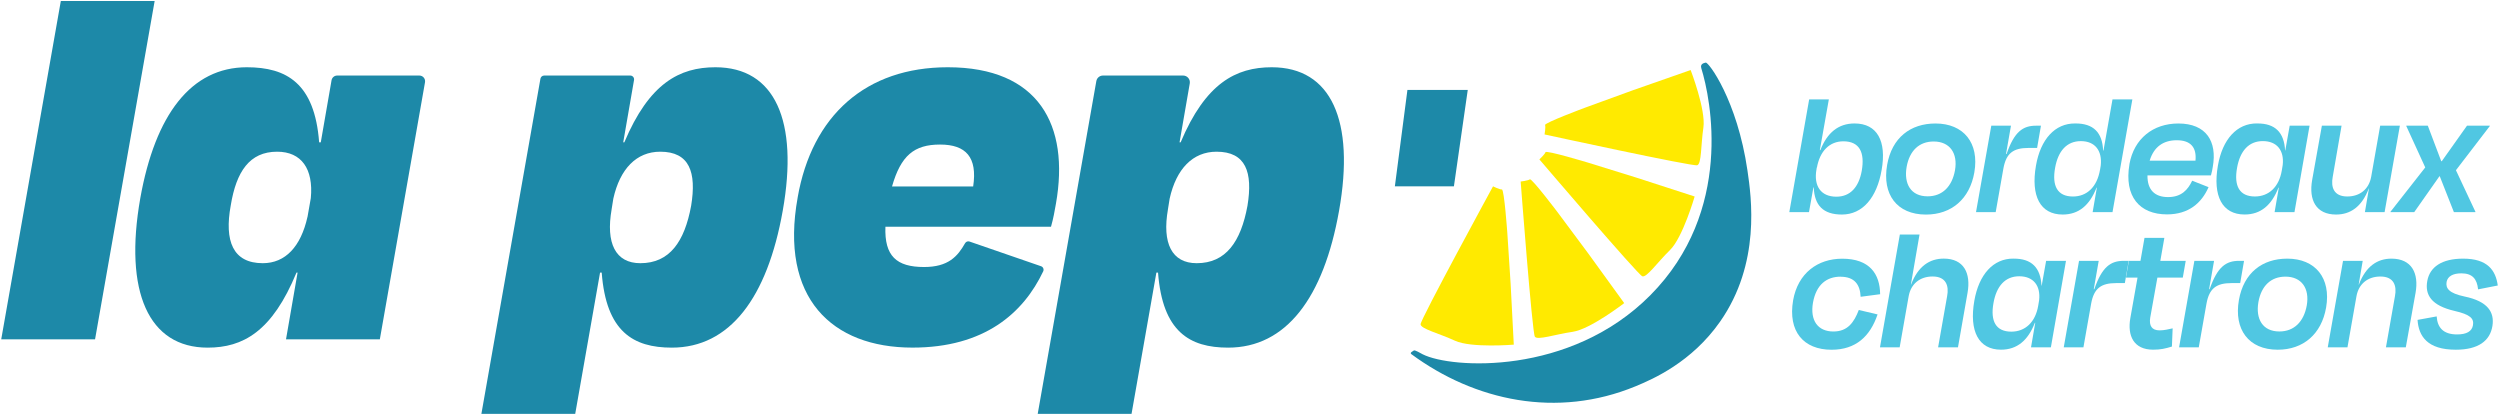 <?xml version="1.0" encoding="UTF-8" standalone="no"?>
<!DOCTYPE svg PUBLIC "-//W3C//DTD SVG 1.1//EN" "http://www.w3.org/Graphics/SVG/1.1/DTD/svg11.dtd">
<svg width="100%" height="100%" viewBox="0 0 818 136" version="1.1" xmlns="http://www.w3.org/2000/svg" xmlns:xlink="http://www.w3.org/1999/xlink" xml:space="preserve" xmlns:serif="http://www.serif.com/" style="fill-rule:evenodd;clip-rule:evenodd;stroke-linejoin:round;stroke-miterlimit:2;">
    <g transform="matrix(1,0,0,1,-1579,-912)">
        <g id="la-pep-on-white-with-tag" transform="matrix(1,0,0,1,1579.4,912.337)">
            <rect x="0" y="0" width="816.87" height="135.08" style="fill:none;"/>
            <path d="M30.7,110.7L0,110.7L19.5,0L50.2,0L30.7,110.7Z" style="fill:rgb(29,137,168);fill-rule:nonzero;"/>
            <path d="M80.36,21.67C93.36,21.67 102.57,26.91 104.02,46.23L104.56,46.23C104.56,46.23 107.215,30.924 108.081,25.933C108.236,25.036 109.015,24.38 109.926,24.38C115,24.38 130.917,24.38 136.819,24.38C137.372,24.38 137.898,24.625 138.253,25.049C138.609,25.473 138.76,26.032 138.664,26.578C136.299,40.031 123.88,110.7 123.88,110.7L93.18,110.7L96.97,88.85L96.61,88.85C88.66,108.17 79.09,113.41 67.54,113.41C48.22,113.41 40.09,95.17 45.51,64.47C50.39,37.2 62.12,21.67 80.36,21.67ZM100.22,70.61L101.3,64.47C102.2,54.9 98.23,49.3 90.28,49.3C81.25,49.3 76.92,55.8 75.11,66.82C72.94,78.56 75.83,85.78 85.58,85.78C92.98,85.78 98.04,80.36 100.21,70.61L100.22,70.61Z" style="fill:rgb(29,137,168);fill-rule:nonzero;"/>
            <path d="M219.42,113.41C206.78,113.41 197.93,108.17 196.48,88.85L195.94,88.85L187.81,135.08L157.11,135.08C157.11,135.08 174.456,36.607 176.428,25.412C176.533,24.815 177.052,24.38 177.658,24.38C182.235,24.38 200.473,24.38 205.826,24.38C206.194,24.38 206.544,24.543 206.781,24.825C207.019,25.107 207.119,25.479 207.056,25.842C206.208,30.736 203.52,46.23 203.52,46.23L203.88,46.23C212.01,26.91 221.94,21.67 233.68,21.67C253.18,21.67 260.95,39.19 255.71,68.62C250.65,97.15 238.37,113.41 219.41,113.41L219.42,113.41ZM225.74,67C227.55,55.98 225.2,49.3 215.63,49.3C207.86,49.3 202.45,54.9 200.28,64.65L199.56,69.16L199.74,68.08C197.75,79.28 201,85.78 209.13,85.78C218.7,85.78 223.58,78.74 225.74,67Z" style="fill:rgb(29,137,168);fill-rule:nonzero;"/>
            <path d="M260.59,64.29C265.29,37.38 282.98,21.67 309.71,21.67C339.51,21.67 349.62,40.63 345.11,66.27C344.57,69.16 344.39,70.6 343.49,73.85L289.31,73.85C288.95,83.42 292.92,87.03 301.95,87.03C309.898,87.03 312.939,83.55 315.37,79.25C315.658,78.738 316.271,78.505 316.826,78.696C320.786,80.06 335.763,85.23 340.233,86.773C340.559,86.885 340.823,87.13 340.957,87.448C341.092,87.765 341.086,88.125 340.941,88.438C334.433,102.156 321.663,113.4 298.16,113.4C271.79,113.4 254.64,97.15 260.6,64.28L260.59,64.29ZM291.47,60.68L318.02,60.68C319.46,51.11 315.67,46.96 307.18,46.96C298.69,46.96 294.36,50.57 291.47,60.68Z" style="fill:rgb(29,137,168);fill-rule:nonzero;"/>
            <path d="M401.45,113.41C388.81,113.41 379.96,108.17 378.51,88.85L377.97,88.85L369.84,135.08L339.14,135.08C339.14,135.08 355.788,40.569 358.319,26.202C358.505,25.148 359.42,24.38 360.49,24.38C365.723,24.38 380.647,24.38 386.721,24.38C387.371,24.38 387.989,24.667 388.407,25.165C388.826,25.663 389.004,26.32 388.892,26.96C387.89,32.742 385.55,46.23 385.55,46.23L385.91,46.23C394.04,26.91 403.97,21.67 415.71,21.67C435.21,21.67 442.98,39.19 437.74,68.62C432.68,97.15 420.4,113.41 401.44,113.41L401.45,113.41ZM407.77,67C409.58,55.98 407.23,49.3 397.66,49.3C389.89,49.3 384.48,54.9 382.31,64.65L381.59,69.16L381.77,68.08C379.78,79.28 383.03,85.78 391.16,85.78C400.73,85.78 405.61,78.74 407.77,67Z" style="fill:rgb(29,137,168);fill-rule:nonzero;"/>
            <path d="M595.04,48.79L595.22,48.79C597.45,43.07 601.12,40.06 606.42,40.06C613.82,40.06 616.95,45.84 615.27,55.29C613.7,64.38 609.01,69.86 602.27,69.86C596.13,69.86 593.3,66.85 593.06,61.01L592.94,61.01L591.5,69.08L585.06,69.08L591.56,32.18L598,32.18L595.05,48.79L595.04,48.79ZM608.76,55.59C609.84,49.45 607.98,45.9 602.74,45.9C598.29,45.9 595.03,49.03 594.07,54.63L594.07,54.27L593.95,55.17L593.95,55.11C592.99,60.53 595.39,64.02 600.45,64.02C605.03,64.02 607.79,60.89 608.76,55.59Z" style="fill:rgb(80,199,226);fill-rule:nonzero;"/>
            <path d="M617.07,53.61C618.63,44.7 624.71,40.07 632.9,40.07C642.05,40.07 647.29,46.39 645.6,56.08C644.1,64.75 638.14,69.87 629.77,69.87C620.26,69.87 615.38,63.25 617.07,53.62L617.07,53.61ZM623.45,54.27C622.49,59.81 624.83,63.9 630.31,63.9C635.13,63.9 638.32,60.71 639.28,55.35C640.24,49.81 637.59,45.96 632.3,45.96C627.6,45.96 624.41,48.91 623.45,54.27Z" style="fill:rgb(80,199,226);fill-rule:nonzero;"/>
            <path d="M646.15,69.08L651.15,40.79L657.59,40.79L655.97,50.06L656.15,50.06C658.68,42.72 661.51,40.79 665.78,40.79L667.4,40.79L666.14,48.07L663.31,48.07C658.31,48.07 656.03,49.82 655.12,54.75L652.59,69.08L646.15,69.08Z" style="fill:rgb(80,199,226);fill-rule:nonzero;"/>
            <path d="M685.7,61.07L685.58,61.07C683.35,66.79 679.8,69.86 674.5,69.86C667.16,69.86 664.03,63.78 665.77,53.85C667.27,45.24 671.97,40 678.59,40.06C684.61,40 687.5,43.07 687.74,48.91L687.86,48.91L690.81,32.18L697.31,32.18L690.81,69.08L684.31,69.08L685.69,61.07L685.7,61.07ZM686.72,55.23L686.72,55.29L686.96,53.85C687.5,48.97 685.09,45.84 680.46,45.84C675.83,45.84 673,49.09 672.03,54.57C670.95,60.53 672.81,63.96 677.87,63.96C682.44,63.96 685.76,60.83 686.72,55.23Z" style="fill:rgb(80,199,226);fill-rule:nonzero;"/>
            <path d="M696.35,53.37C697.85,45 704.12,40.07 712.36,40.07C721.45,40.07 725.12,45.91 723.62,54.28C723.5,55.12 723.32,55.97 723.02,57.05L702.25,57.05C702.19,61.75 704.6,64.15 708.99,64.15C713.38,64.15 715.49,61.74 716.88,58.79L722.24,60.9C719.95,66.14 715.68,69.81 708.64,69.81C699.67,69.81 694.55,63.97 696.36,53.38L696.35,53.37ZM702.97,52.23L717.96,52.23C718.38,47.9 716.4,45.55 711.82,45.55C707.49,45.55 704.36,47.66 702.97,52.23Z" style="fill:rgb(80,199,226);fill-rule:nonzero;"/>
            <path d="M738.13,40.06C744.09,40 746.98,43.07 747.28,48.91L747.34,48.91L748.79,40.78L755.29,40.78L750.35,69.07L743.85,69.07L745.23,61.06L745.11,61.06C742.88,66.78 739.33,69.85 734.03,69.85C726.69,69.85 723.56,63.77 725.3,53.84C726.8,45.23 731.5,39.99 738.12,40.05L738.13,40.06ZM746.2,55.47L746.5,53.66C747.04,48.91 744.63,45.83 740,45.83C735.37,45.83 732.54,49.08 731.57,54.56C730.49,60.52 732.35,63.95 737.41,63.95C741.98,63.95 745.3,60.82 746.2,55.46L746.2,55.47Z" style="fill:rgb(80,199,226);fill-rule:nonzero;"/>
            <path d="M774.73,61.31L774.67,61.31C772.38,67.39 768.59,69.86 763.96,69.86C757.4,69.86 754.99,65.1 756.13,58.6L759.32,40.78L765.76,40.78L762.87,57.51C762.21,60.94 763.23,63.95 767.62,63.95C771.77,63.95 774.72,61.54 775.45,57.51L778.4,40.78L784.84,40.78L779.84,69.07L773.4,69.07L774.72,61.31L774.73,61.31Z" style="fill:rgb(80,199,226);fill-rule:nonzero;"/>
            <path d="M797.9,57.34L797.78,57.34L789.53,69.08L781.76,69.08L781.76,68.96L793.14,54.45L786.94,40.91L786.94,40.79L793.98,40.79L798.37,52.41L798.55,52.41L806.8,40.79L814.26,40.79L814.26,40.91L803.18,55.36L809.56,68.96L809.56,69.08L802.52,69.08L797.89,57.34L797.9,57.34Z" style="fill:rgb(80,199,226);fill-rule:nonzero;"/>
            <path d="M601.84,90.19C597.39,90.19 593.89,92.66 592.81,98.68C591.79,104.58 594.43,108.13 599.49,108.13C604.12,108.13 606.23,105.18 607.8,101.09L613.94,102.54C611.53,109.7 606.84,114.1 598.89,114.1C589.74,114.1 584.56,108.14 586.31,97.91C587.88,89.06 594.32,84.31 602.38,84.31C611.35,84.31 614.72,89.31 614.78,95.93L608.4,96.77C608.22,92.86 606.47,90.21 601.84,90.21L601.84,90.19Z" style="fill:rgb(80,199,226);fill-rule:nonzero;"/>
            <path d="M621.17,113.3L614.73,113.3L621.23,76.4L627.67,76.4L624.84,92.77L624.9,92.77C627.19,86.75 630.98,84.28 635.61,84.28C642.17,84.28 644.52,89.04 643.38,95.48L640.25,113.3L633.75,113.3L636.7,96.57C637.36,93.14 636.34,90.13 631.95,90.13C627.8,90.13 624.85,92.54 624.12,96.57L621.17,113.3Z" style="fill:rgb(80,199,226);fill-rule:nonzero;"/>
            <path d="M658.43,84.29C664.39,84.23 667.28,87.3 667.58,93.14L667.64,93.14L669.09,85.01L675.59,85.01L670.65,113.3L664.15,113.3L665.53,105.29L665.41,105.29C663.18,111.01 659.63,114.08 654.33,114.08C646.99,114.08 643.86,108 645.6,98.07C647.1,89.46 651.8,84.22 658.42,84.28L658.43,84.29ZM666.5,99.7L666.8,97.89C667.34,93.14 664.93,90.06 660.3,90.06C655.67,90.06 652.84,93.31 651.87,98.79C650.79,104.75 652.65,108.18 657.71,108.18C662.28,108.18 665.6,105.05 666.5,99.69L666.5,99.7Z" style="fill:rgb(80,199,226);fill-rule:nonzero;"/>
            <path d="M674.86,113.3L679.86,85.01L686.3,85.01L684.68,94.28L684.86,94.28C687.39,86.94 690.22,85.01 694.49,85.01L696.11,85.01L694.85,92.29L692.02,92.29C687.02,92.29 684.74,94.04 683.83,98.97L681.3,113.3L674.86,113.3Z" style="fill:rgb(80,199,226);fill-rule:nonzero;"/>
            <path d="M699,90.49L695.21,90.49L696.17,85.01L699.96,85.01L701.28,77.49L707.78,77.49L706.46,85.01L714.77,85.01L713.81,90.49L705.5,90.49L703.15,103.61C702.73,106.26 703.69,107.76 706.22,107.76C707.72,107.76 709.11,107.4 710.49,107.1L710.25,113.06C708.08,113.72 706.58,114.08 704.11,114.08C697.73,114.08 695.62,109.51 696.65,103.73L699,90.49Z" style="fill:rgb(80,199,226);fill-rule:nonzero;"/>
            <path d="M712.6,113.3L717.6,85.01L724.04,85.01L722.42,94.28L722.6,94.28C725.13,86.94 727.96,85.01 732.23,85.01L733.85,85.01L732.59,92.29L729.76,92.29C724.76,92.29 722.48,94.04 721.57,98.97L719.04,113.3L712.6,113.3Z" style="fill:rgb(80,199,226);fill-rule:nonzero;"/>
            <path d="M732.17,97.83C733.74,88.92 739.82,84.29 748,84.29C757.15,84.29 762.39,90.61 760.7,100.3C759.2,108.97 753.24,114.09 744.87,114.09C735.36,114.09 730.48,107.47 732.17,97.84L732.17,97.83ZM738.55,98.49C737.59,104.03 739.93,108.12 745.41,108.12C750.23,108.12 753.42,104.93 754.38,99.57C755.34,94.03 752.69,90.18 747.4,90.18C742.7,90.18 739.51,93.13 738.55,98.49Z" style="fill:rgb(80,199,226);fill-rule:nonzero;"/>
            <path d="M767.68,113.3L761.24,113.3L766.24,85.01L772.68,85.01L771.36,92.78L771.42,92.78C773.71,86.76 777.5,84.29 782.08,84.29C788.7,84.29 791.11,89.05 789.97,95.49L786.78,113.31L780.28,113.31L783.23,96.58C783.89,93.15 782.87,90.14 778.47,90.14C774.32,90.14 771.37,92.55 770.64,96.58L767.69,113.31L767.68,113.3Z" style="fill:rgb(80,199,226);fill-rule:nonzero;"/>
            <path d="M790.62,104.33L796.88,103.19C797.12,106.8 798.99,109.09 803.56,109.09C806.69,109.09 808.38,108.07 808.74,106.14C809.16,103.91 807.96,102.59 802.66,101.38C795.14,99.63 792.97,96.14 793.81,91.57C794.65,87 798.57,84.29 805.55,84.29C813.56,84.29 816.2,88.14 816.87,93.08L810.43,94.34C810.07,90.91 808.56,89.1 804.95,89.1C802.12,89.1 800.49,90.12 800.13,91.87C799.77,93.98 800.85,95.6 806.03,96.69C813.61,98.26 815.84,101.81 815.12,106.32C814.34,111.2 810.49,114.09 803.14,114.09C793.87,114.09 790.98,109.7 790.62,104.34L790.62,104.33Z" style="fill:rgb(80,199,226);fill-rule:nonzero;"/>
            <path d="M475.32,60.63L456,60.63L460.11,29.09L479.85,29.09L475.32,60.63Z" style="fill:rgb(29,137,168);fill-rule:nonzero;"/>
            <path d="M504.98,43.65C504.98,43.65 505.4,41.28 505.15,40.57C504.9,39.86 518.22,34.9 518.22,34.9L533.86,29.2L552.78,22.58C552.78,22.58 557.81,35.63 556.95,41.4C556.1,47.17 556.38,53.24 554.94,53.73C553.5,54.22 504.96,43.65 504.96,43.65L504.98,43.65Z" style="fill:rgb(255,234,0);fill-rule:nonzero;"/>
            <path d="M503.29,51.81C503.29,51.81 505.06,50.18 505.29,49.46C505.52,48.74 519.12,52.85 519.12,52.85L535.02,57.78L554.09,63.96C554.09,63.96 550.2,77.39 546.03,81.47C541.86,85.55 538.41,90.55 536.97,90.07C535.53,89.59 503.28,51.81 503.28,51.81L503.29,51.81Z" style="fill:rgb(255,234,0);fill-rule:nonzero;"/>
            <path d="M497.17,59.06C497.17,59.06 499.56,58.78 500.17,58.34C500.78,57.9 509.34,69.24 509.34,69.24L519.28,82.6L531.04,98.84C531.04,98.84 519.98,107.39 514.2,108.23C508.43,109.06 502.69,111.07 501.81,109.83C500.94,108.59 497.16,59.06 497.16,59.06L497.17,59.06Z" style="fill:rgb(255,234,0);fill-rule:nonzero;"/>
            <path d="M488.11,60.63C488.11,60.63 490.26,61.7 491.02,61.66C491.78,61.62 492.79,75.79 492.79,75.79L493.87,92.41L494.91,112.43C494.91,112.43 480.98,113.59 475.68,111.15C470.38,108.71 464.47,107.27 464.41,105.76C464.35,104.25 488.12,60.63 488.12,60.63L488.11,60.63Z" style="fill:rgb(255,234,0);fill-rule:nonzero;"/>
            <path d="M557.71,20.16C558.56,19.79 568.02,32.43 571.37,55.46C572.64,64.17 575.79,85.83 562.38,104.95C553.12,118.16 540.54,123.67 534.77,126.05C509.02,136.68 482.15,130.83 461.41,115.55C460.72,115.04 461.97,114.58 462.18,114.36C462.48,114.04 464.52,115.3 465.11,115.59C474.38,120.29 513.31,122.73 539.58,96.27C566.94,68.72 559.37,31.98 556.28,22.04C555.76,20.38 557.36,20.29 557.71,20.14L557.71,20.16Z" style="fill:rgb(29,137,168);fill-rule:nonzero;"/>
        </g>
    </g>
</svg>
